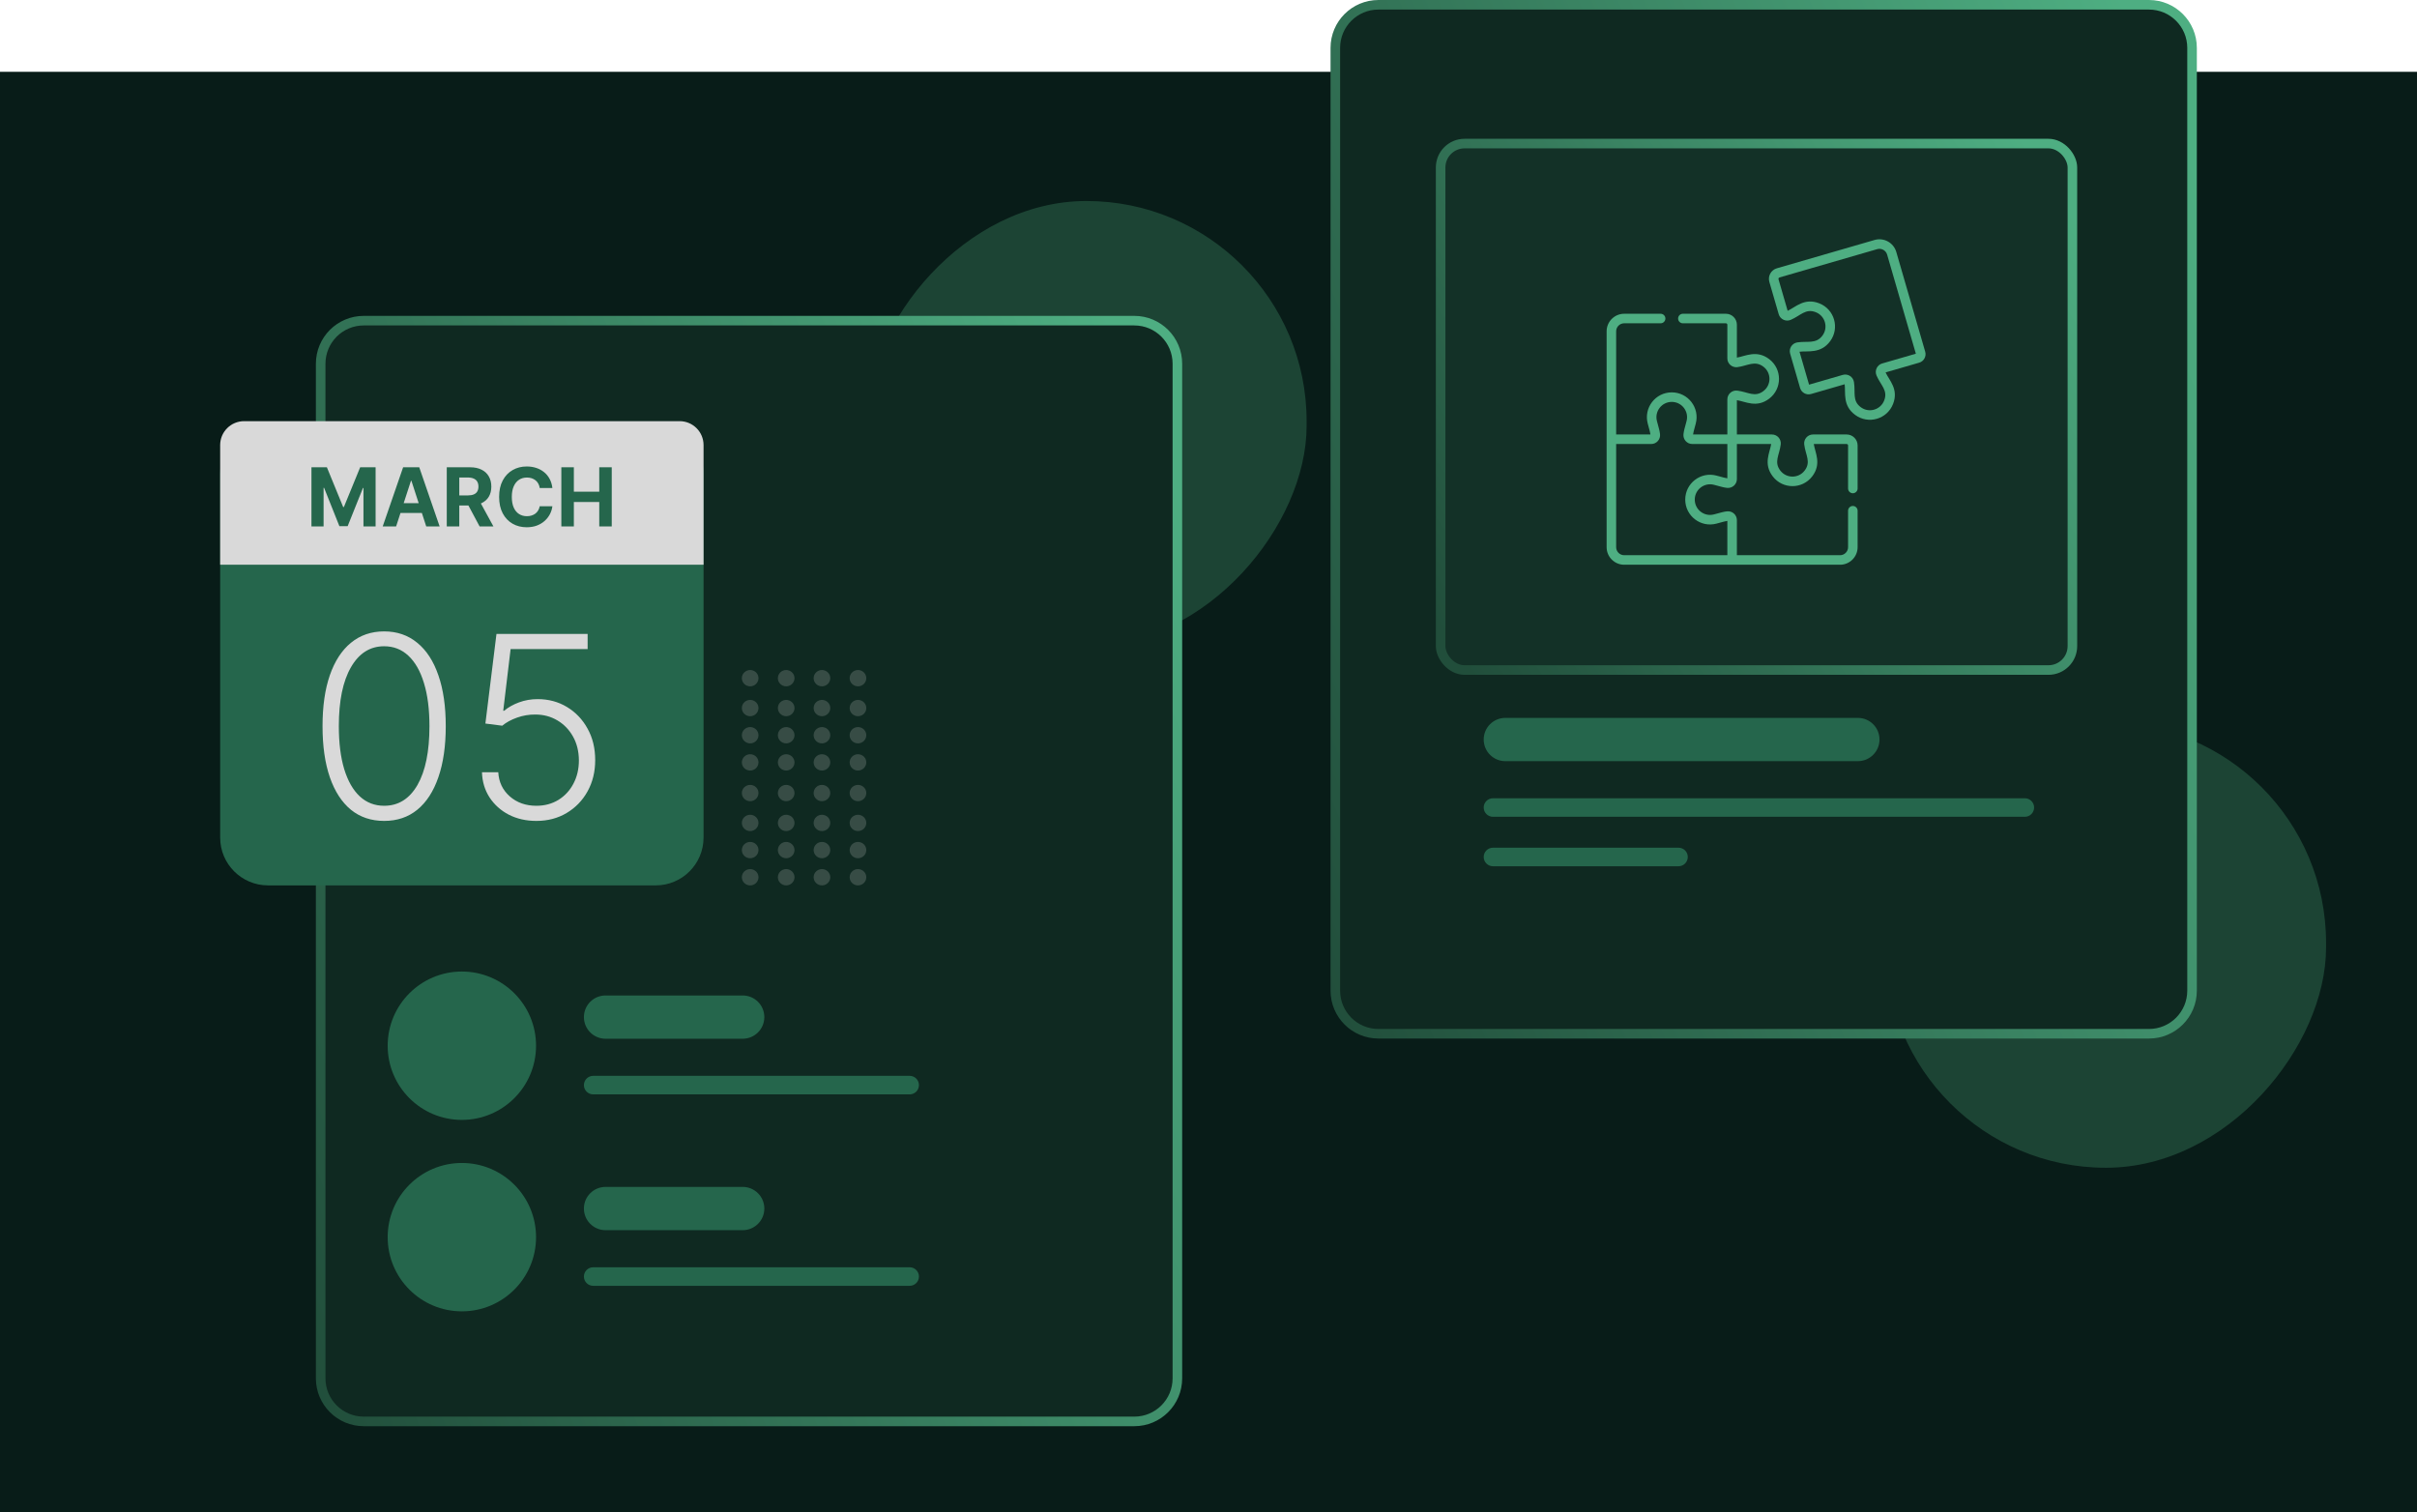 <svg xmlns="http://www.w3.org/2000/svg" width="505" height="316" viewBox="0 0 505 316" fill="none"><path d="M0 15H505V333C505 342.389 497.389 350 488 350H17C7.611 350 0 342.389 0 333V15Z" fill="#081C18"></path><rect width="92" height="93" rx="46" transform="matrix(-1 0 0 1 273 42)" fill="#1C4434"></rect><rect width="92" height="93" rx="46" transform="matrix(-1 0 0 1 486 151)" fill="#1C4434"></rect><path d="M279 10C279 5.029 283.029 1 288 1H449C453.971 1 458 5.029 458 10V207C458 211.971 453.971 216 449 216H384.757H368.5H352.243H288C283.029 216 279 211.971 279 207V10Z" fill="#0F2921" stroke="url(#paint0_linear_101_110)" stroke-width="2"></path><rect x="301" y="30" width="132" height="110" rx="5" fill="#1C4434" fill-opacity="0.33" stroke="url(#paint1_linear_101_110)" stroke-width="2"></rect><path d="M310 154.521C310 152.024 312.025 150 314.522 150H388.174C390.672 150 392.697 152.024 392.697 154.521C392.697 157.018 390.672 159.042 388.174 159.042H314.522C312.025 159.042 310 157.018 310 154.521Z" fill="#25664C"></path><path d="M310 168.729C310 167.659 310.868 166.792 311.938 166.792H423.062C424.132 166.792 425 167.659 425 168.729C425 169.799 424.132 170.667 423.062 170.667H311.938C310.868 170.667 310 169.799 310 168.729Z" fill="#25664C"></path><path d="M310 179.062C310 177.992 310.868 177.125 311.938 177.125H350.702C351.773 177.125 352.64 177.992 352.64 179.062C352.64 180.133 351.773 181 350.702 181H311.938C310.868 181 310 180.133 310 179.062Z" fill="#25664C"></path><path d="M67 76C67 71.029 71.029 67 76 67H237C241.971 67 246 71.029 246 76V288C246 292.971 241.971 297 237 297H172.757H156.5H140.243H76C71.029 297 67 292.971 67 288V76Z" fill="#0F2921" stroke="url(#paint2_linear_101_110)" stroke-width="2"></path><path d="M46 99C46 93.477 50.477 89 56 89H137C142.523 89 147 93.477 147 99V175C147 180.523 142.523 185 137 185H105.572H96.5H87.428H56C50.477 185 46 180.523 46 175V99Z" fill="#25664C"></path><path d="M80.261 171.527C77.551 171.527 75.236 170.749 73.316 169.193C71.409 167.625 69.941 165.36 68.912 162.399C67.896 159.438 67.388 155.88 67.388 151.727C67.388 147.587 67.896 144.042 68.912 141.093C69.941 138.132 71.415 135.867 73.335 134.299C75.267 132.718 77.576 131.928 80.261 131.928C82.947 131.928 85.249 132.718 87.169 134.299C89.101 135.867 90.575 138.132 91.592 141.093C92.621 144.042 93.135 147.587 93.135 151.727C93.135 155.88 92.621 159.438 91.592 162.399C90.575 165.36 89.107 167.625 87.188 169.193C85.28 170.749 82.972 171.527 80.261 171.527ZM80.261 168.365C83.235 168.365 85.556 166.916 87.225 164.017C88.894 161.106 89.728 157.01 89.728 151.727C89.728 148.214 89.346 145.215 88.58 142.731C87.827 140.234 86.742 138.327 85.324 137.009C83.919 135.692 82.231 135.033 80.261 135.033C77.313 135.033 74.998 136.501 73.316 139.437C71.635 142.361 70.794 146.457 70.794 151.727C70.794 155.241 71.171 158.239 71.924 160.724C72.689 163.208 73.774 165.103 75.18 166.408C76.597 167.713 78.291 168.365 80.261 168.365ZM112.069 171.527C109.923 171.527 108.004 171.094 106.31 170.228C104.628 169.35 103.286 168.145 102.282 166.615C101.291 165.084 100.764 163.334 100.701 161.364H104.108C104.221 163.409 105.024 165.09 106.517 166.408C108.01 167.713 109.861 168.365 112.069 168.365C113.788 168.365 115.319 167.957 116.661 167.142C118.004 166.314 119.051 165.184 119.804 163.754C120.57 162.311 120.952 160.686 120.952 158.879C120.94 156.997 120.532 155.341 119.729 153.911C118.926 152.468 117.834 151.338 116.454 150.523C115.087 149.707 113.549 149.299 111.843 149.299C110.551 149.287 109.283 149.5 108.041 149.939C106.799 150.378 105.764 150.943 104.936 151.633L101.416 151.181L103.731 132.455H122.778V135.616H106.686L105.143 148.509H105.331C106.184 147.794 107.219 147.21 108.436 146.759C109.666 146.307 110.965 146.081 112.332 146.081C114.603 146.081 116.642 146.627 118.449 147.718C120.269 148.81 121.705 150.316 122.759 152.235C123.826 154.143 124.359 156.338 124.359 158.823C124.359 161.257 123.826 163.434 122.759 165.354C121.705 167.261 120.25 168.767 118.393 169.871C116.548 170.975 114.44 171.527 112.069 171.527Z" fill="#D9D9D9"></path><path d="M46 118H147V93C147 90.239 144.761 88 142 88H51C48.239 88 46 90.239 46 93V118Z" fill="#D9D9D9"></path><path d="M65.075 97.636H68.298L71.703 105.943H71.848L75.253 97.636H78.477V110H75.941V101.953H75.838L72.639 109.94H70.912L67.713 101.923H67.61V110H65.075V97.636ZM82.761 110H79.96L84.228 97.636H87.597L91.859 110H89.058L85.961 100.462H85.864L82.761 110ZM82.586 105.14H89.203V107.181H82.586V105.14ZM93.347 110V97.636H98.225C99.159 97.636 99.956 97.803 100.616 98.137C101.28 98.467 101.785 98.936 102.131 99.544C102.481 100.148 102.656 100.858 102.656 101.675C102.656 102.496 102.479 103.202 102.125 103.794C101.771 104.382 101.257 104.832 100.585 105.146C99.917 105.46 99.108 105.617 98.159 105.617H94.892V103.516H97.736C98.235 103.516 98.65 103.448 98.98 103.311C99.309 103.174 99.555 102.969 99.716 102.695C99.881 102.422 99.963 102.082 99.963 101.675C99.963 101.265 99.881 100.918 99.716 100.637C99.555 100.355 99.308 100.142 98.974 99.997C98.643 99.848 98.227 99.773 97.724 99.773H95.961V110H93.347ZM100.024 104.374L103.097 110H100.211L97.205 104.374H100.024ZM115.412 101.965H112.768C112.72 101.623 112.621 101.319 112.472 101.053C112.323 100.784 112.132 100.554 111.899 100.365C111.665 100.176 111.395 100.031 111.09 99.93C110.788 99.83 110.46 99.779 110.106 99.779C109.466 99.779 108.908 99.938 108.433 100.256C107.958 100.57 107.59 101.029 107.329 101.633C107.067 102.232 106.936 102.961 106.936 103.818C106.936 104.7 107.067 105.44 107.329 106.04C107.594 106.639 107.964 107.092 108.439 107.398C108.914 107.704 109.464 107.857 110.087 107.857C110.438 107.857 110.762 107.811 111.059 107.718C111.361 107.625 111.629 107.491 111.862 107.314C112.096 107.132 112.289 106.913 112.442 106.656C112.599 106.398 112.707 106.104 112.768 105.774L115.412 105.786C115.344 106.354 115.173 106.901 114.899 107.428C114.629 107.951 114.265 108.42 113.806 108.835C113.351 109.245 112.808 109.571 112.176 109.813C111.548 110.05 110.838 110.169 110.045 110.169C108.942 110.169 107.956 109.92 107.087 109.42C106.222 108.921 105.538 108.199 105.035 107.253C104.535 106.307 104.286 105.162 104.286 103.818C104.286 102.47 104.54 101.323 105.047 100.377C105.554 99.431 106.242 98.711 107.111 98.216C107.981 97.717 108.959 97.467 110.045 97.467C110.762 97.467 111.426 97.568 112.037 97.769C112.653 97.97 113.198 98.264 113.673 98.651C114.148 99.033 114.535 99.502 114.832 100.057C115.134 100.613 115.328 101.248 115.412 101.965ZM117.286 110V97.636H119.9V102.738H125.207V97.636H127.815V110H125.207V104.893H119.9V110H117.286Z" fill="#25664C"></path><path d="M122 212.521C122 210.024 124.025 208 126.522 208H155.174C157.672 208 159.697 210.024 159.697 212.521C159.697 215.018 157.672 217.042 155.174 217.042H163.348H126.522C124.025 217.042 122 215.018 122 212.521Z" fill="#25664C"></path><path d="M122 226.729C122 225.659 122.868 224.792 123.938 224.792H190.062C191.132 224.792 192 225.659 192 226.729C192 227.799 191.132 228.667 190.062 228.667H123.938C122.868 228.667 122 227.799 122 226.729Z" fill="#25664C"></path><circle cx="96.5" cy="218.5" r="15.5" fill="#25664C"></circle><path d="M122 252.521C122 250.024 124.025 248 126.522 248H155.174C157.672 248 159.697 250.024 159.697 252.521C159.697 255.018 157.672 257.042 155.174 257.042H163.348H126.522C124.025 257.042 122 255.018 122 252.521Z" fill="#25664C"></path><path d="M122 266.729C122 265.659 122.868 264.792 123.938 264.792H190.062C191.132 264.792 192 265.659 192 266.729C192 267.799 191.132 268.667 190.062 268.667H123.938C122.868 268.667 122 267.799 122 266.729Z" fill="#25664C"></path><circle cx="96.5" cy="258.5" r="15.5" fill="#25664C"></circle><g opacity="0.2"><path d="M158.474 183.297C158.474 182.357 157.696 181.595 156.737 181.595C155.778 181.595 155 182.357 155 183.297C155 184.238 155.778 185 156.737 185C157.696 185 158.474 184.238 158.474 183.297Z" fill="#D9D9D9"></path><path d="M158.474 177.622C158.474 176.681 157.696 175.919 156.737 175.919C155.778 175.919 155 176.681 155 177.622C155 178.562 155.778 179.324 156.737 179.324C157.696 179.324 158.474 178.562 158.474 177.622Z" fill="#D9D9D9"></path><path d="M158.474 171.946C158.474 171.006 157.696 170.243 156.737 170.243C155.778 170.243 155 171.006 155 171.946C155 172.886 155.778 173.649 156.737 173.649C157.696 173.649 158.474 172.886 158.474 171.946Z" fill="#D9D9D9"></path><path d="M158.474 165.703C158.474 164.762 157.696 164 156.737 164C155.778 164 155 164.762 155 165.703C155 166.643 155.778 167.405 156.737 167.405C157.696 167.405 158.474 166.643 158.474 165.703Z" fill="#D9D9D9"></path><path d="M166 183.297C166 182.357 165.222 181.595 164.263 181.595C163.304 181.595 162.526 182.357 162.526 183.297C162.526 184.238 163.304 185 164.263 185C165.222 185 166 184.238 166 183.297Z" fill="#D9D9D9"></path><path d="M166 177.622C166 176.681 165.222 175.919 164.263 175.919C163.304 175.919 162.526 176.681 162.526 177.622C162.526 178.562 163.304 179.324 164.263 179.324C165.222 179.324 166 178.562 166 177.622Z" fill="#D9D9D9"></path><path d="M166 171.946C166 171.006 165.222 170.243 164.263 170.243C163.304 170.243 162.526 171.006 162.526 171.946C162.526 172.886 163.304 173.649 164.263 173.649C165.222 173.649 166 172.886 166 171.946Z" fill="#D9D9D9"></path><path d="M166 165.703C166 164.762 165.222 164 164.263 164C163.304 164 162.526 164.762 162.526 165.703C162.526 166.643 163.304 167.405 164.263 167.405C165.222 167.405 166 166.643 166 165.703Z" fill="#D9D9D9"></path><path d="M173.474 183.297C173.474 182.357 172.696 181.595 171.737 181.595C170.778 181.595 170 182.357 170 183.297C170 184.238 170.778 185 171.737 185C172.696 185 173.474 184.238 173.474 183.297Z" fill="#D9D9D9"></path><path d="M173.474 177.622C173.474 176.681 172.696 175.919 171.737 175.919C170.778 175.919 170 176.681 170 177.622C170 178.562 170.778 179.324 171.737 179.324C172.696 179.324 173.474 178.562 173.474 177.622Z" fill="#D9D9D9"></path><path d="M173.474 171.946C173.474 171.006 172.696 170.243 171.737 170.243C170.778 170.243 170 171.006 170 171.946C170 172.886 170.778 173.649 171.737 173.649C172.696 173.649 173.474 172.886 173.474 171.946Z" fill="#D9D9D9"></path><path d="M173.474 165.703C173.474 164.762 172.696 164 171.737 164C170.778 164 170 164.762 170 165.703C170 166.643 170.778 167.405 171.737 167.405C172.696 167.405 173.474 166.643 173.474 165.703Z" fill="#D9D9D9"></path><path d="M181 183.297C181 182.357 180.222 181.595 179.263 181.595C178.304 181.595 177.526 182.357 177.526 183.297C177.526 184.238 178.304 185 179.263 185C180.222 185 181 184.238 181 183.297Z" fill="#D9D9D9"></path><path d="M181 177.622C181 176.681 180.222 175.919 179.263 175.919C178.304 175.919 177.526 176.681 177.526 177.622C177.526 178.562 178.304 179.324 179.263 179.324C180.222 179.324 181 178.562 181 177.622Z" fill="#D9D9D9"></path><path d="M181 171.946C181 171.006 180.222 170.243 179.263 170.243C178.304 170.243 177.526 171.006 177.526 171.946C177.526 172.886 178.304 173.649 179.263 173.649C180.222 173.649 181 172.886 181 171.946Z" fill="#D9D9D9"></path><path d="M181 165.703C181 164.762 180.222 164 179.263 164C178.304 164 177.526 164.762 177.526 165.703C177.526 166.643 178.304 167.405 179.263 167.405C180.222 167.405 181 166.643 181 165.703Z" fill="#D9D9D9"></path><path d="M158.474 159.297C158.474 158.357 157.696 157.595 156.737 157.595C155.778 157.595 155 158.357 155 159.297C155 160.238 155.778 161 156.737 161C157.696 161 158.474 160.238 158.474 159.297Z" fill="#D9D9D9"></path><path d="M158.474 153.622C158.474 152.681 157.696 151.919 156.737 151.919C155.778 151.919 155 152.681 155 153.622C155 154.562 155.778 155.324 156.737 155.324C157.696 155.324 158.474 154.562 158.474 153.622Z" fill="#D9D9D9"></path><path d="M158.474 147.946C158.474 147.006 157.696 146.243 156.737 146.243C155.778 146.243 155 147.006 155 147.946C155 148.886 155.778 149.649 156.737 149.649C157.696 149.649 158.474 148.886 158.474 147.946Z" fill="#D9D9D9"></path><path d="M158.474 141.703C158.474 140.762 157.696 140 156.737 140C155.778 140 155 140.762 155 141.703C155 142.643 155.778 143.405 156.737 143.405C157.696 143.405 158.474 142.643 158.474 141.703Z" fill="#D9D9D9"></path><path d="M166 159.297C166 158.357 165.222 157.595 164.263 157.595C163.304 157.595 162.526 158.357 162.526 159.297C162.526 160.238 163.304 161 164.263 161C165.222 161 166 160.238 166 159.297Z" fill="#D9D9D9"></path><path d="M166 153.622C166 152.681 165.222 151.919 164.263 151.919C163.304 151.919 162.526 152.681 162.526 153.622C162.526 154.562 163.304 155.324 164.263 155.324C165.222 155.324 166 154.562 166 153.622Z" fill="#D9D9D9"></path><path d="M166 147.946C166 147.006 165.222 146.243 164.263 146.243C163.304 146.243 162.526 147.006 162.526 147.946C162.526 148.886 163.304 149.649 164.263 149.649C165.222 149.649 166 148.886 166 147.946Z" fill="#D9D9D9"></path><path d="M166 141.703C166 140.762 165.222 140 164.263 140C163.304 140 162.526 140.762 162.526 141.703C162.526 142.643 163.304 143.405 164.263 143.405C165.222 143.405 166 142.643 166 141.703Z" fill="#D9D9D9"></path><path d="M173.474 159.297C173.474 158.357 172.696 157.595 171.737 157.595C170.778 157.595 170 158.357 170 159.297C170 160.238 170.778 161 171.737 161C172.696 161 173.474 160.238 173.474 159.297Z" fill="#D9D9D9"></path><path d="M173.474 153.622C173.474 152.681 172.696 151.919 171.737 151.919C170.778 151.919 170 152.681 170 153.622C170 154.562 170.778 155.324 171.737 155.324C172.696 155.324 173.474 154.562 173.474 153.622Z" fill="#D9D9D9"></path><path d="M173.474 147.946C173.474 147.006 172.696 146.243 171.737 146.243C170.778 146.243 170 147.006 170 147.946C170 148.886 170.778 149.649 171.737 149.649C172.696 149.649 173.474 148.886 173.474 147.946Z" fill="#D9D9D9"></path><path d="M173.474 141.703C173.474 140.762 172.696 140 171.737 140C170.778 140 170 140.762 170 141.703C170 142.643 170.778 143.405 171.737 143.405C172.696 143.405 173.474 142.643 173.474 141.703Z" fill="#D9D9D9"></path><path d="M181 159.297C181 158.357 180.222 157.595 179.263 157.595C178.304 157.595 177.526 158.357 177.526 159.297C177.526 160.238 178.304 161 179.263 161C180.222 161 181 160.238 181 159.297Z" fill="#D9D9D9"></path><path d="M181 153.622C181 152.681 180.222 151.919 179.263 151.919C178.304 151.919 177.526 152.681 177.526 153.622C177.526 154.562 178.304 155.324 179.263 155.324C180.222 155.324 181 154.562 181 153.622Z" fill="#D9D9D9"></path><path d="M181 147.946C181 147.006 180.222 146.243 179.263 146.243C178.304 146.243 177.526 147.006 177.526 147.946C177.526 148.886 178.304 149.649 179.263 149.649C180.222 149.649 181 148.886 181 147.946Z" fill="#D9D9D9"></path><path d="M181 141.703C181 140.762 180.222 140 179.263 140C178.304 140 177.526 140.762 177.526 141.703C177.526 142.643 178.304 143.405 179.263 143.405C180.222 143.405 181 142.643 181 141.703Z" fill="#D9D9D9"></path></g><g clip-path="url(#clip0_101_110)"><path d="M371.638 65.65C371.948 66.722 373.13 67.273 374.152 66.833C376.218 65.945 377.251 64.403 379.374 65.231C381.335 65.996 382.036 68.411 380.787 70.108C379.438 71.94 377.622 71.211 375.518 71.546C374.416 71.721 373.716 72.821 374.026 73.89L376.105 81.064C376.389 82.043 377.416 82.61 378.397 82.326L385.415 80.292C385.658 82.079 384.937 84.725 387.617 86.699C390.365 88.722 394.287 87.594 395.531 84.405C396.738 81.309 394.727 79.477 393.966 77.814L400.984 75.78C401.964 75.496 402.53 74.467 402.246 73.487L396.206 52.649C395.643 50.705 393.603 49.582 391.659 50.145L371.248 56.061C370.033 56.413 369.33 57.689 369.683 58.904L371.638 65.65ZM371.622 58.119C371.649 58.069 371.703 58.003 371.803 57.974L392.214 52.059C393.103 51.801 394.036 52.315 394.293 53.204L400.293 73.906L393.256 75.945C392.186 76.255 391.632 77.435 392.073 78.46C392.962 80.525 394.503 81.557 393.675 83.681C392.91 85.641 390.495 86.344 388.798 85.094C386.964 83.744 387.713 82.043 387.36 79.825C387.185 78.721 386.082 78.023 385.016 78.333L377.979 80.373L375.984 73.491C377.672 73.262 380.413 73.976 382.391 71.289C384.417 68.539 383.283 64.617 380.098 63.375C377 62.168 375.162 64.183 373.506 64.941L371.596 58.35C371.567 58.25 371.594 58.169 371.622 58.119Z" fill="#4EAE82"></path><path d="M339.352 118C339.94 118 383.844 118 384.452 118C386.476 118 388.123 116.353 388.123 114.329V106.716C388.123 106.165 387.677 105.719 387.127 105.719C386.577 105.719 386.131 106.165 386.131 106.716V114.329C386.131 115.255 385.378 116.008 384.452 116.008H362.899V108.681C362.899 107.569 361.923 106.707 360.813 106.845C360.072 106.937 359.735 107.048 358.128 107.48C356.096 108.027 354.099 106.498 354.099 104.391C354.099 102.28 356.102 100.758 358.129 101.303C359.724 101.732 360.069 101.845 360.813 101.938C361.92 102.076 362.899 101.215 362.899 100.102V92.775H370.064C369.798 94.561 368.371 96.901 370.395 99.542C372.473 102.253 376.555 102.255 378.634 99.542C380.655 96.904 379.234 94.584 378.966 92.775H385.828C385.995 92.775 386.131 92.911 386.131 93.078V102.067C386.131 102.617 386.577 103.063 387.127 103.063C387.677 103.063 388.123 102.617 388.123 102.067V93.078C388.123 91.813 387.093 90.783 385.828 90.783H378.804C377.69 90.783 376.83 91.762 376.968 92.869C377.247 95.1 378.44 96.52 377.053 98.33C375.773 100.001 373.257 100.002 371.976 98.33C370.589 96.52 371.783 95.1 372.061 92.869C372.2 91.764 371.341 90.783 370.225 90.783H362.899V83.618C364.682 83.883 367.023 85.311 369.665 83.287C372.376 81.209 372.379 77.127 369.665 75.047C367.018 73.019 364.592 74.465 362.899 74.716V67.854C362.899 66.588 361.869 65.559 360.603 65.559H351.614C351.064 65.559 350.618 66.005 350.618 66.555C350.618 67.105 351.064 67.551 351.614 67.551H360.603C360.77 67.551 360.906 67.687 360.906 67.854V74.878C360.906 75.995 361.89 76.852 362.992 76.714C365.098 76.451 366.641 75.24 368.453 76.628C370.124 77.909 370.125 80.424 368.453 81.706C366.643 83.092 365.227 81.9 362.992 81.62C361.883 81.482 360.906 82.344 360.906 83.456V90.783H353.741C353.814 90.291 353.871 90.125 354.302 88.523C355.188 85.231 352.713 81.983 349.29 81.983C345.874 81.983 343.39 85.222 344.278 88.523C344.709 90.122 344.766 90.288 344.839 90.783H337.674V69.229C337.674 68.304 338.427 67.551 339.352 67.551H346.966C347.516 67.551 347.962 67.105 347.962 66.555C347.962 66.005 347.516 65.559 346.966 65.559H339.352C337.328 65.559 335.682 67.205 335.682 69.229V114.329C335.682 116.353 337.328 118 339.352 118ZM337.674 92.775H345.001C346.118 92.775 346.975 91.793 346.837 90.689C346.744 89.947 346.633 89.608 346.202 88.005C345.654 85.971 347.186 83.976 349.29 83.976C351.395 83.976 352.926 85.972 352.379 88.005C351.949 89.601 351.836 89.946 351.743 90.69C351.605 91.795 352.464 92.775 353.579 92.775H360.906V99.941C360.414 99.867 360.254 99.812 358.646 99.379C355.349 98.491 352.107 100.973 352.107 104.391C352.107 107.806 355.345 110.293 358.646 109.403C360.257 108.97 360.415 108.915 360.906 108.842V116.008H339.352C338.427 116.008 337.674 115.255 337.674 114.329V92.775Z" fill="#4EAE82"></path></g><defs><linearGradient id="paint0_linear_101_110" x1="279.613" y1="217" x2="496.937" y2="123.683" gradientUnits="userSpaceOnUse"><stop stop-color="#214E3B"></stop><stop offset="1" stop-color="#4EAE82"></stop></linearGradient><linearGradient id="paint1_linear_101_110" x1="301.195" y1="131.795" x2="432.582" y2="43.624" gradientUnits="userSpaceOnUse"><stop stop-color="#214E3B"></stop><stop offset="1" stop-color="#4EAE82"></stop></linearGradient><linearGradient id="paint2_linear_101_110" x1="67.614" y1="298" x2="289.254" y2="208.982" gradientUnits="userSpaceOnUse"><stop stop-color="#214E3B"></stop><stop offset="1" stop-color="#4EAE82"></stop></linearGradient><clipPath id="clip0_101_110"><rect width="68" height="68" fill="white" transform="translate(335 50)"></rect></clipPath></defs></svg>